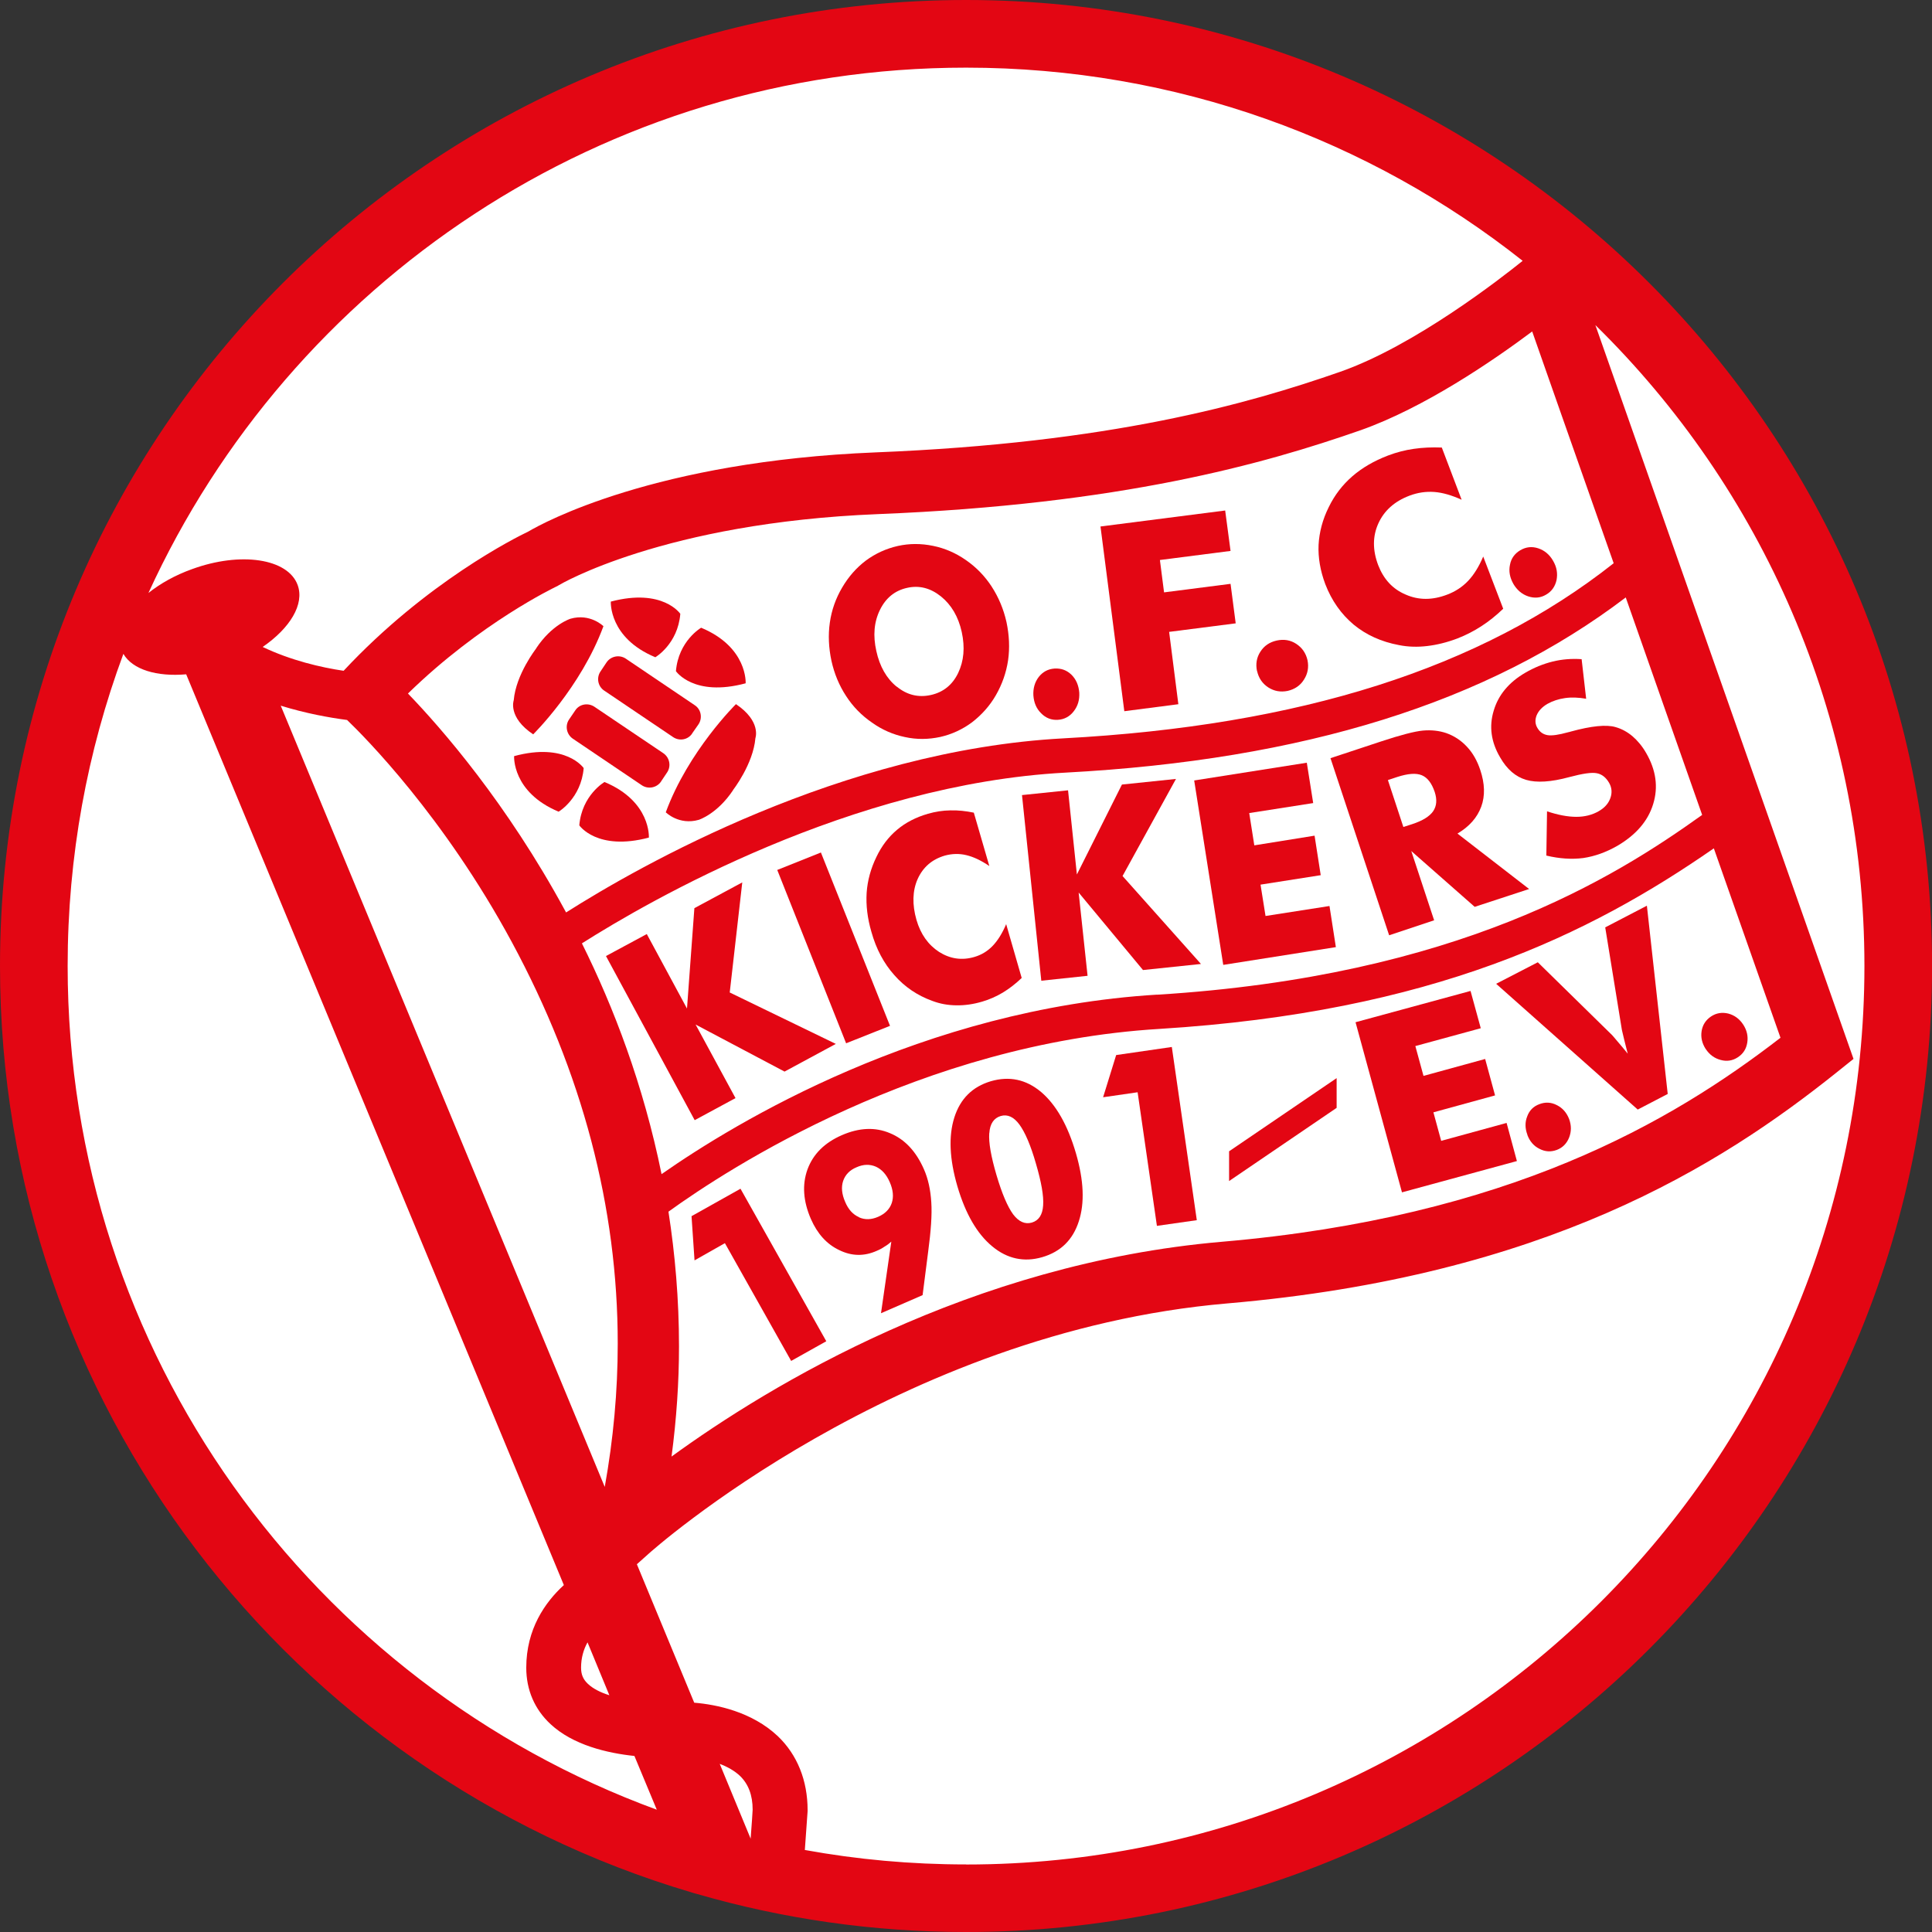 <?xml version="1.0" encoding="UTF-8"?>
<svg id="Ebene_1" data-name="Ebene 1" xmlns="http://www.w3.org/2000/svg" viewBox="0 0 251.33 251.33">
  <rect x="0" y="0" width="251.33" height="251.33" fill="#333333" stroke="none"/>
  <defs>
    <style>
      .cls-1 {
        fill: #fff;
      }

      .cls-2 {
        fill: #e30613;
      }
    </style>
  </defs>
  <circle class="cls-1" cx="125.54" cy="125.73" r="121.5"/>
  <path class="cls-2" d="M125.68,0C56.26,0,0,56.26,0,125.66c0,56.98,37.91,105.11,89.9,120.5.27.09.55.17.83.24,11.09,3.21,22.82,4.93,34.95,4.93,69.4,0,125.66-56.26,125.66-125.68S195.07,0,125.68,0ZM86.95,157.63c7.81-5.64,32.79-21.89,63.86-23.78,35.54-2.2,56.01-12.3,72.14-23.49,4.55,12.93,8.09,22.99,8.67,24.64-14.24,11-35.38,23.33-72.68,26.54-32.71,2.82-58.82,18.66-71.58,27.94.65-4.91.97-9.72.97-14.34,0-6.12-.51-11.97-1.37-17.51ZM150.52,129.39c-30.5,1.87-54.79,16.59-64.46,23.35-2.36-11.62-6.24-21.74-10.36-30.02,8.77-5.56,35.04-20.72,62.89-22.21,31.04-1.66,54.94-9.13,72.9-22.79,3.28,9.34,6.78,19.33,9.94,28.29-11.51,8.24-31.84,20.98-70.91,23.39ZM78.68,193.45l-42.16-101.65c3.27,1.01,6.33,1.56,8.63,1.86,2.22,2.13,12.58,12.51,21.43,28.89,9.17,16.99,13.78,34.49,13.78,52.24,0,6.19-.57,12.42-1.69,18.65ZM79.27,220.53c-1.13-.35-2.12-.85-2.78-1.47-.63-.59-.9-1.22-.9-2.12,0-1.28.33-2.37.84-3.29l2.84,6.88ZM138.34,96.05c-28.86,1.55-55.28,16.67-64.7,22.65-.05-.07-.07-.16-.13-.24-7.59-13.99-16.06-23.7-20.44-28.24,9.49-9.26,19.13-13.82,19.23-13.88l.21-.1.2-.12c.13-.08,13.67-8.12,41.52-9.24,31.57-1.27,50.13-6.5,62.76-10.91,8.27-2.92,17.14-8.97,22.33-12.85,1.16,3.33,5.48,15.6,10.6,30.15-17.31,13.68-40.78,21.13-71.58,22.78ZM125.68,8.8c27.34,0,52.5,9.39,72.4,25.13-2.68,2.16-14.02,11.04-23.75,14.44-12.1,4.22-29.92,9.26-60.44,10.48-28.65,1.16-43.25,9.16-45.15,10.29-1.66.79-13.29,6.6-24.04,18.12-2.93-.43-6.87-1.35-10.53-3.1,3.54-2.43,5.47-5.55,4.55-8.06-1.26-3.44-7.41-4.38-13.75-2.06-2.2.79-4.12,1.87-5.66,3.1C37.75,36.82,78.44,8.8,125.68,8.8ZM8.8,125.66c0-14.28,2.56-27.95,7.25-40.6,1.2,2.06,4.36,2.99,8.17,2.66l49.13,118.48c-2.46,2.25-4.89,5.74-4.89,10.75,0,2.89,1.09,5.42,3.16,7.34,2.93,2.73,7.38,3.77,10.91,4.14l2.91,6.99C40.71,219.03,8.8,176.07,8.8,125.66ZM97.65,239.15v.06l-.02-.07-4-9.68c.98.37,1.91.88,2.65,1.58,1.08,1.06,1.63,2.49,1.63,4.38,0,.2-.13,2.07-.26,3.74ZM125.68,242.54c-7.17,0-14.17-.64-20.98-1.88l.36-5.05v-.13c0-3.87-1.35-7.21-3.87-9.62-3.39-3.2-7.99-4.12-10.88-4.36l-7.46-18.01,1.49-1.33c.31-.3,32.32-28.9,75.31-32.6,41.41-3.56,64.1-17.92,79.25-30.03l2.22-1.78-33.58-95.46c21.61,21.2,35,50.73,35,83.38,0,64.56-52.33,116.88-116.86,116.88Z"/>
  <g>
    <polygon class="cls-2" points="102.92 177.04 94.3 161.72 90.35 163.96 89.96 158.21 96.33 154.64 107.49 174.48 102.92 177.04"/>
    <path class="cls-2" d="M114.62,170.83l5.4-2.35.72-5.63c.36-2.69.52-4.84.41-6.46-.1-1.61-.41-3.05-.96-4.29-1.02-2.32-2.48-3.89-4.42-4.69-1.91-.81-4-.72-6.25.26-2.25.98-3.73,2.45-4.47,4.44-.72,1.99-.57,4.15.44,6.47.84,1.91,2.05,3.27,3.68,4.04,1.62.8,3.24.83,4.88.1.37-.15.72-.34,1.02-.55.33-.19.62-.41.88-.65l-1.34,9.3ZM111.75,158.34c-.79-.34-1.4-1.01-1.81-2-.44-1.01-.52-1.91-.26-2.71.28-.81.85-1.41,1.74-1.78.89-.4,1.73-.42,2.52-.08.77.35,1.38,1.02,1.81,2.02.44,1.01.52,1.91.26,2.7-.27.8-.87,1.41-1.77,1.8-.89.39-1.73.41-2.49.07h0Z"/>
    <path class="cls-2" d="M135.44,142.06c-1.95-1.64-4.13-2.11-6.56-1.4-2.37.71-3.95,2.26-4.73,4.7-.77,2.43-.64,5.42.4,8.98,1.05,3.56,2.55,6.16,4.52,7.79,1.95,1.63,4.15,2.1,6.52,1.41,2.4-.7,3.98-2.26,4.75-4.66.78-2.39.65-5.33-.37-8.84-1.07-3.68-2.6-6.34-4.53-7.98h0ZM128.7,147.41c.08-1.23.59-1.96,1.48-2.23.89-.26,1.71.12,2.44,1.12.73,1,1.46,2.69,2.14,5.06.7,2.39,1.03,4.21.94,5.45-.08,1.23-.57,1.96-1.46,2.23-.89.26-1.71-.1-2.45-1.08-.72-.99-1.45-2.69-2.16-5.1-.71-2.41-1.03-4.24-.94-5.45h0Z"/>
    <polygon class="cls-2" points="150.5 159.47 147.99 142.09 143.5 142.74 145.2 137.25 152.44 136.2 155.69 158.73 150.5 159.47"/>
    <polygon class="cls-2" points="182.38 155.11 176.34 132.98 191.3 128.91 192.63 133.76 184.12 136.08 185.18 139.96 193.2 137.76 194.49 142.5 186.47 144.7 187.48 148.41 195.99 146.08 197.33 151.04 182.38 155.11"/>
    <path class="cls-2" d="M198.7,147.63c-.32-.84-.33-1.64-.03-2.4.28-.77.81-1.31,1.58-1.59.77-.3,1.54-.26,2.27.12.75.37,1.27.97,1.6,1.8.31.84.31,1.64,0,2.43-.31.77-.85,1.32-1.6,1.6-.76.28-1.5.25-2.25-.14-.74-.36-1.27-.98-1.58-1.81h0Z"/>
    <path class="cls-2" d="M213.06,144.35l-18.43-16.37,5.42-2.8,9.67,9.48c.1.1.31.36.65.76.36.41.81.95,1.38,1.65-.17-.7-.35-1.33-.48-1.9-.14-.57-.23-.94-.28-1.18l-2.17-13.35,5.42-2.82,2.71,24.49-3.9,2.03h0Z"/>
    <path class="cls-2" d="M221.9,136.48c-.49-.76-.67-1.54-.54-2.35.13-.81.54-1.43,1.21-1.89.7-.47,1.45-.58,2.25-.39.8.21,1.45.68,1.94,1.42.49.74.67,1.54.54,2.35-.13.84-.54,1.47-1.23,1.92-.67.44-1.41.57-2.22.35-.81-.21-1.46-.68-1.95-1.42h0Z"/>
    <path class="cls-2" d="M129.02,76.33c-.89-1.37-2-2.52-3.35-3.46-1.32-.92-2.75-1.55-4.29-1.86-1.55-.32-3.07-.32-4.57.01-1.54.35-2.92.98-4.18,1.91-1.24.94-2.26,2.11-3.08,3.51-.83,1.41-1.37,2.93-1.6,4.56-.23,1.61-.15,3.27.21,4.96.37,1.68,1.01,3.22,1.91,4.59.89,1.38,2.02,2.53,3.38,3.46,1.3.93,2.74,1.55,4.26,1.87,1.53.34,3.06.32,4.6-.01,1.5-.34,2.87-.97,4.13-1.9,1.24-.96,2.3-2.12,3.11-3.53.81-1.41,1.35-2.93,1.59-4.55.23-1.61.15-3.27-.21-4.97-.38-1.69-1.03-3.23-1.92-4.6h0ZM116.66,89.34c-1.33-1.07-2.22-2.64-2.66-4.65-.45-2.01-.3-3.78.47-5.35.76-1.55,1.94-2.52,3.55-2.87,1.57-.35,3.03.03,4.39,1.12,1.36,1.1,2.26,2.64,2.7,4.62.44,2.02.28,3.78-.47,5.35-.75,1.55-1.94,2.49-3.54,2.85-1.63.36-3.11,0-4.44-1.09h0Z"/>
    <path class="cls-2" d="M134.43,90.48c-.05-.93.18-1.74.7-2.42.53-.67,1.21-1.03,2.05-1.09.87-.05,1.59.21,2.21.81.61.61.93,1.38,1.01,2.32.05.93-.18,1.74-.72,2.43-.52.68-1.23,1.06-2.07,1.11-.82.05-1.55-.22-2.17-.85-.62-.61-.94-1.38-1.01-2.32h0Z"/>
    <polygon class="cls-2" points="146.26 92.52 143.16 68.49 159.38 66.41 160.08 71.67 150.89 72.85 151.43 77.06 160.08 75.95 160.75 81.09 152.09 82.2 153.29 91.61 146.26 92.52"/>
    <path class="cls-2" d="M163.52,87.29c-.19-.9-.05-1.76.44-2.51.49-.77,1.19-1.24,2.11-1.45.94-.21,1.8-.07,2.56.43.76.5,1.25,1.2,1.46,2.12.19.93.03,1.77-.46,2.53-.49.79-1.22,1.26-2.13,1.47-.92.18-1.74.04-2.52-.46-.76-.5-1.24-1.2-1.45-2.13h0Z"/>
    <path class="cls-2" d="M187.57,58.24l2.57,6.77c-1.28-.58-2.47-.93-3.55-1.01-1.11-.08-2.17.08-3.23.48-1.96.74-3.31,1.96-4.06,3.63-.75,1.66-.75,3.47-.01,5.42.71,1.82,1.87,3.1,3.58,3.82,1.68.74,3.47.74,5.4,0,1.03-.39,1.95-.98,2.71-1.78.75-.79,1.41-1.85,1.97-3.17l2.6,6.79c-.92.88-1.86,1.64-2.84,2.27-.97.63-2,1.16-3.1,1.59-1.37.52-2.67.84-3.94.99-1.25.15-2.49.12-3.68-.12-2.3-.43-4.26-1.32-5.89-2.66-1.63-1.37-2.87-3.12-3.7-5.28-.65-1.74-.94-3.44-.87-5.09.09-1.65.52-3.31,1.33-4.93.76-1.56,1.78-2.88,3.05-3.99,1.29-1.12,2.83-2.01,4.65-2.71,1.08-.41,2.22-.71,3.36-.87,1.16-.17,2.37-.22,3.64-.17h0Z"/>
    <path class="cls-2" d="M196.87,75.95c-.46-.81-.62-1.64-.44-2.48.15-.83.62-1.46,1.34-1.89.75-.44,1.52-.52,2.34-.25.81.27,1.46.81,1.92,1.61.49.83.62,1.65.46,2.51-.19.86-.65,1.5-1.37,1.91-.72.43-1.5.49-2.32.22-.83-.28-1.46-.83-1.94-1.64h0Z"/>
    <polygon class="cls-2" points="90.37 145.72 78.83 124.37 84.14 121.51 89.37 131.2 90.33 118.14 96.56 114.79 94.93 129.11 108.73 135.8 102.06 139.4 90.49 133.28 95.68 142.85 90.37 145.72"/>
    <polygon class="cls-2" points="110.07 135.72 101.11 113.17 106.79 110.9 115.78 133.45 110.07 135.72"/>
    <path class="cls-2" d="M126.68,105.71l2.02,6.95c-1.09-.74-2.07-1.2-3.01-1.42-.92-.22-1.85-.19-2.77.06-1.68.49-2.85,1.51-3.55,3.06-.67,1.52-.72,3.31-.15,5.3.54,1.87,1.53,3.25,2.94,4.17,1.42.9,2.95,1.14,4.59.66.92-.27,1.7-.74,2.36-1.42.67-.69,1.27-1.64,1.78-2.85l2.02,7c-.78.75-1.6,1.38-2.45,1.9-.84.5-1.73.9-2.69,1.18-1.16.34-2.27.5-3.36.48-1.08-.01-2.12-.19-3.14-.58-1.93-.7-3.58-1.81-4.93-3.35-1.36-1.52-2.36-3.4-2.98-5.62-.52-1.77-.72-3.47-.62-5.09.11-1.6.54-3.16,1.27-4.66.68-1.43,1.58-2.61,2.69-3.54,1.11-.94,2.46-1.63,4.02-2.08.94-.27,1.93-.43,2.91-.44.98-.03,2.01.08,3.07.3h0Z"/>
    <polygon class="cls-2" points="135.46 127.58 132.95 103.43 138.94 102.81 140.09 113.76 145.95 102.06 152.98 101.33 146.03 113.96 156.23 125.4 148.69 126.19 140.32 116.11 141.48 126.94 135.46 127.58"/>
    <polygon class="cls-2" points="159.13 125.52 155.35 101.53 170 99.22 170.83 104.47 162.51 105.77 163.17 109.97 171.01 108.71 171.81 113.85 163.98 115.08 164.63 119.16 172.95 117.86 173.78 123.21 159.13 125.52"/>
    <path class="cls-2" d="M186.56,119.71l-2.97-9,8.25,7.26,7.08-2.32-9.32-7.21c1.56-.93,2.57-2.09,3.09-3.5.52-1.41.47-3.01-.13-4.79-.39-1.17-.95-2.18-1.73-3.01-.77-.83-1.68-1.42-2.71-1.78-.9-.3-1.91-.42-3.02-.32-1.07.1-2.89.57-5.46,1.42l-6.56,2.17,7.63,23.04,5.86-1.95ZM180.54,101.48l1.24-.41c1.37-.44,2.43-.53,3.18-.22.74.31,1.29,1.03,1.68,2.18.32.99.26,1.82-.21,2.51-.46.66-1.37,1.23-2.72,1.67l-1.15.37-2.01-6.1h0Z"/>
    <path class="cls-2" d="M201.27,105.55c1.41.47,2.69.71,3.79.71s2.07-.25,2.89-.72c.78-.44,1.29-1.01,1.54-1.72.25-.7.19-1.37-.17-1.99-.41-.7-.94-1.12-1.59-1.24-.66-.14-1.85.04-3.58.5-2.39.65-4.26.76-5.62.36-1.36-.4-2.49-1.36-3.38-2.92-1.18-2-1.46-4.03-.84-6.07.6-2.05,1.98-3.71,4.12-4.95,1.15-.67,2.34-1.15,3.55-1.45,1.21-.3,2.48-.4,3.77-.31l.59,5.15c-.98-.17-1.89-.21-2.74-.09-.85.12-1.63.38-2.29.75-.7.41-1.16.9-1.41,1.49-.23.58-.21,1.14.1,1.65.31.53.74.83,1.3.93.56.1,1.47-.03,2.72-.38.08-.01.18-.04.31-.08,2.69-.74,4.64-.93,5.81-.59.8.22,1.54.62,2.22,1.19.67.58,1.27,1.29,1.78,2.18,1.29,2.22,1.6,4.44.92,6.64-.67,2.21-2.24,4.02-4.66,5.44-1.47.84-2.95,1.37-4.44,1.59-1.47.19-3.09.09-4.8-.32l.09-5.76h0Z"/>
    <polygon class="cls-2" points="173.88 140.25 159.89 149.77 159.89 153.64 173.88 144.12 173.88 140.25"/>
    <path class="cls-2" d="M85.98,101.69c-.56.8-1.67,1.01-2.49.46l-8.98-6.06c-.81-.56-1.03-1.67-.49-2.48l.81-1.19c.54-.83,1.65-1.03,2.48-.49l8.99,6.06c.81.56,1.03,1.67.49,2.48l-.81,1.21h0Z"/>
    <path class="cls-2" d="M66.88,98.36s-.29,4.69,5.79,7.23c0,0,2.93-1.73,3.26-5.67,0,0-2.3-3.38-9.04-1.56h0Z"/>
    <path class="cls-2" d="M69.75,84.36s-2.63,3.36-2.92,6.74c0,0-.8,2.2,2.53,4.43,0,0,6.21-6.11,9.14-14.07,0,0-1.72-1.71-4.29-.97,0,0-2.41.74-4.47,3.86h0Z"/>
    <path class="cls-2" d="M84.41,108.96s.3-4.7-5.77-7.23c0,0-2.95,1.7-3.28,5.64,0,0,2.31,3.38,9.05,1.59h0Z"/>
    <path class="cls-2" d="M90.05,95.41c-.54.83-1.65,1.03-2.47.49l-8.98-6.06c-.83-.55-1.03-1.67-.49-2.48l.8-1.2c.56-.81,1.67-1.02,2.48-.49l8.99,6.07c.83.54,1.03,1.67.49,2.48l-.83,1.19h0Z"/>
    <path class="cls-2" d="M79.46,78.27s-.28,4.71,5.79,7.23c0,0,2.93-1.71,3.25-5.65,0,0-2.27-3.38-9.04-1.59h0Z"/>
    <path class="cls-2" d="M97,88.88s.28-4.69-5.79-7.22c0,0-2.95,1.7-3.28,5.65,0,0,2.3,3.4,9.07,1.58h0Z"/>
    <path class="cls-2" d="M95.36,102.77s2.62-3.36,2.91-6.75c0,0,.8-2.18-2.53-4.42,0,0-6.2,6.1-9.13,14.07,0,0,1.71,1.72,4.29.98,0,0,2.4-.75,4.47-3.87h0Z"/>
  </g>
</svg>